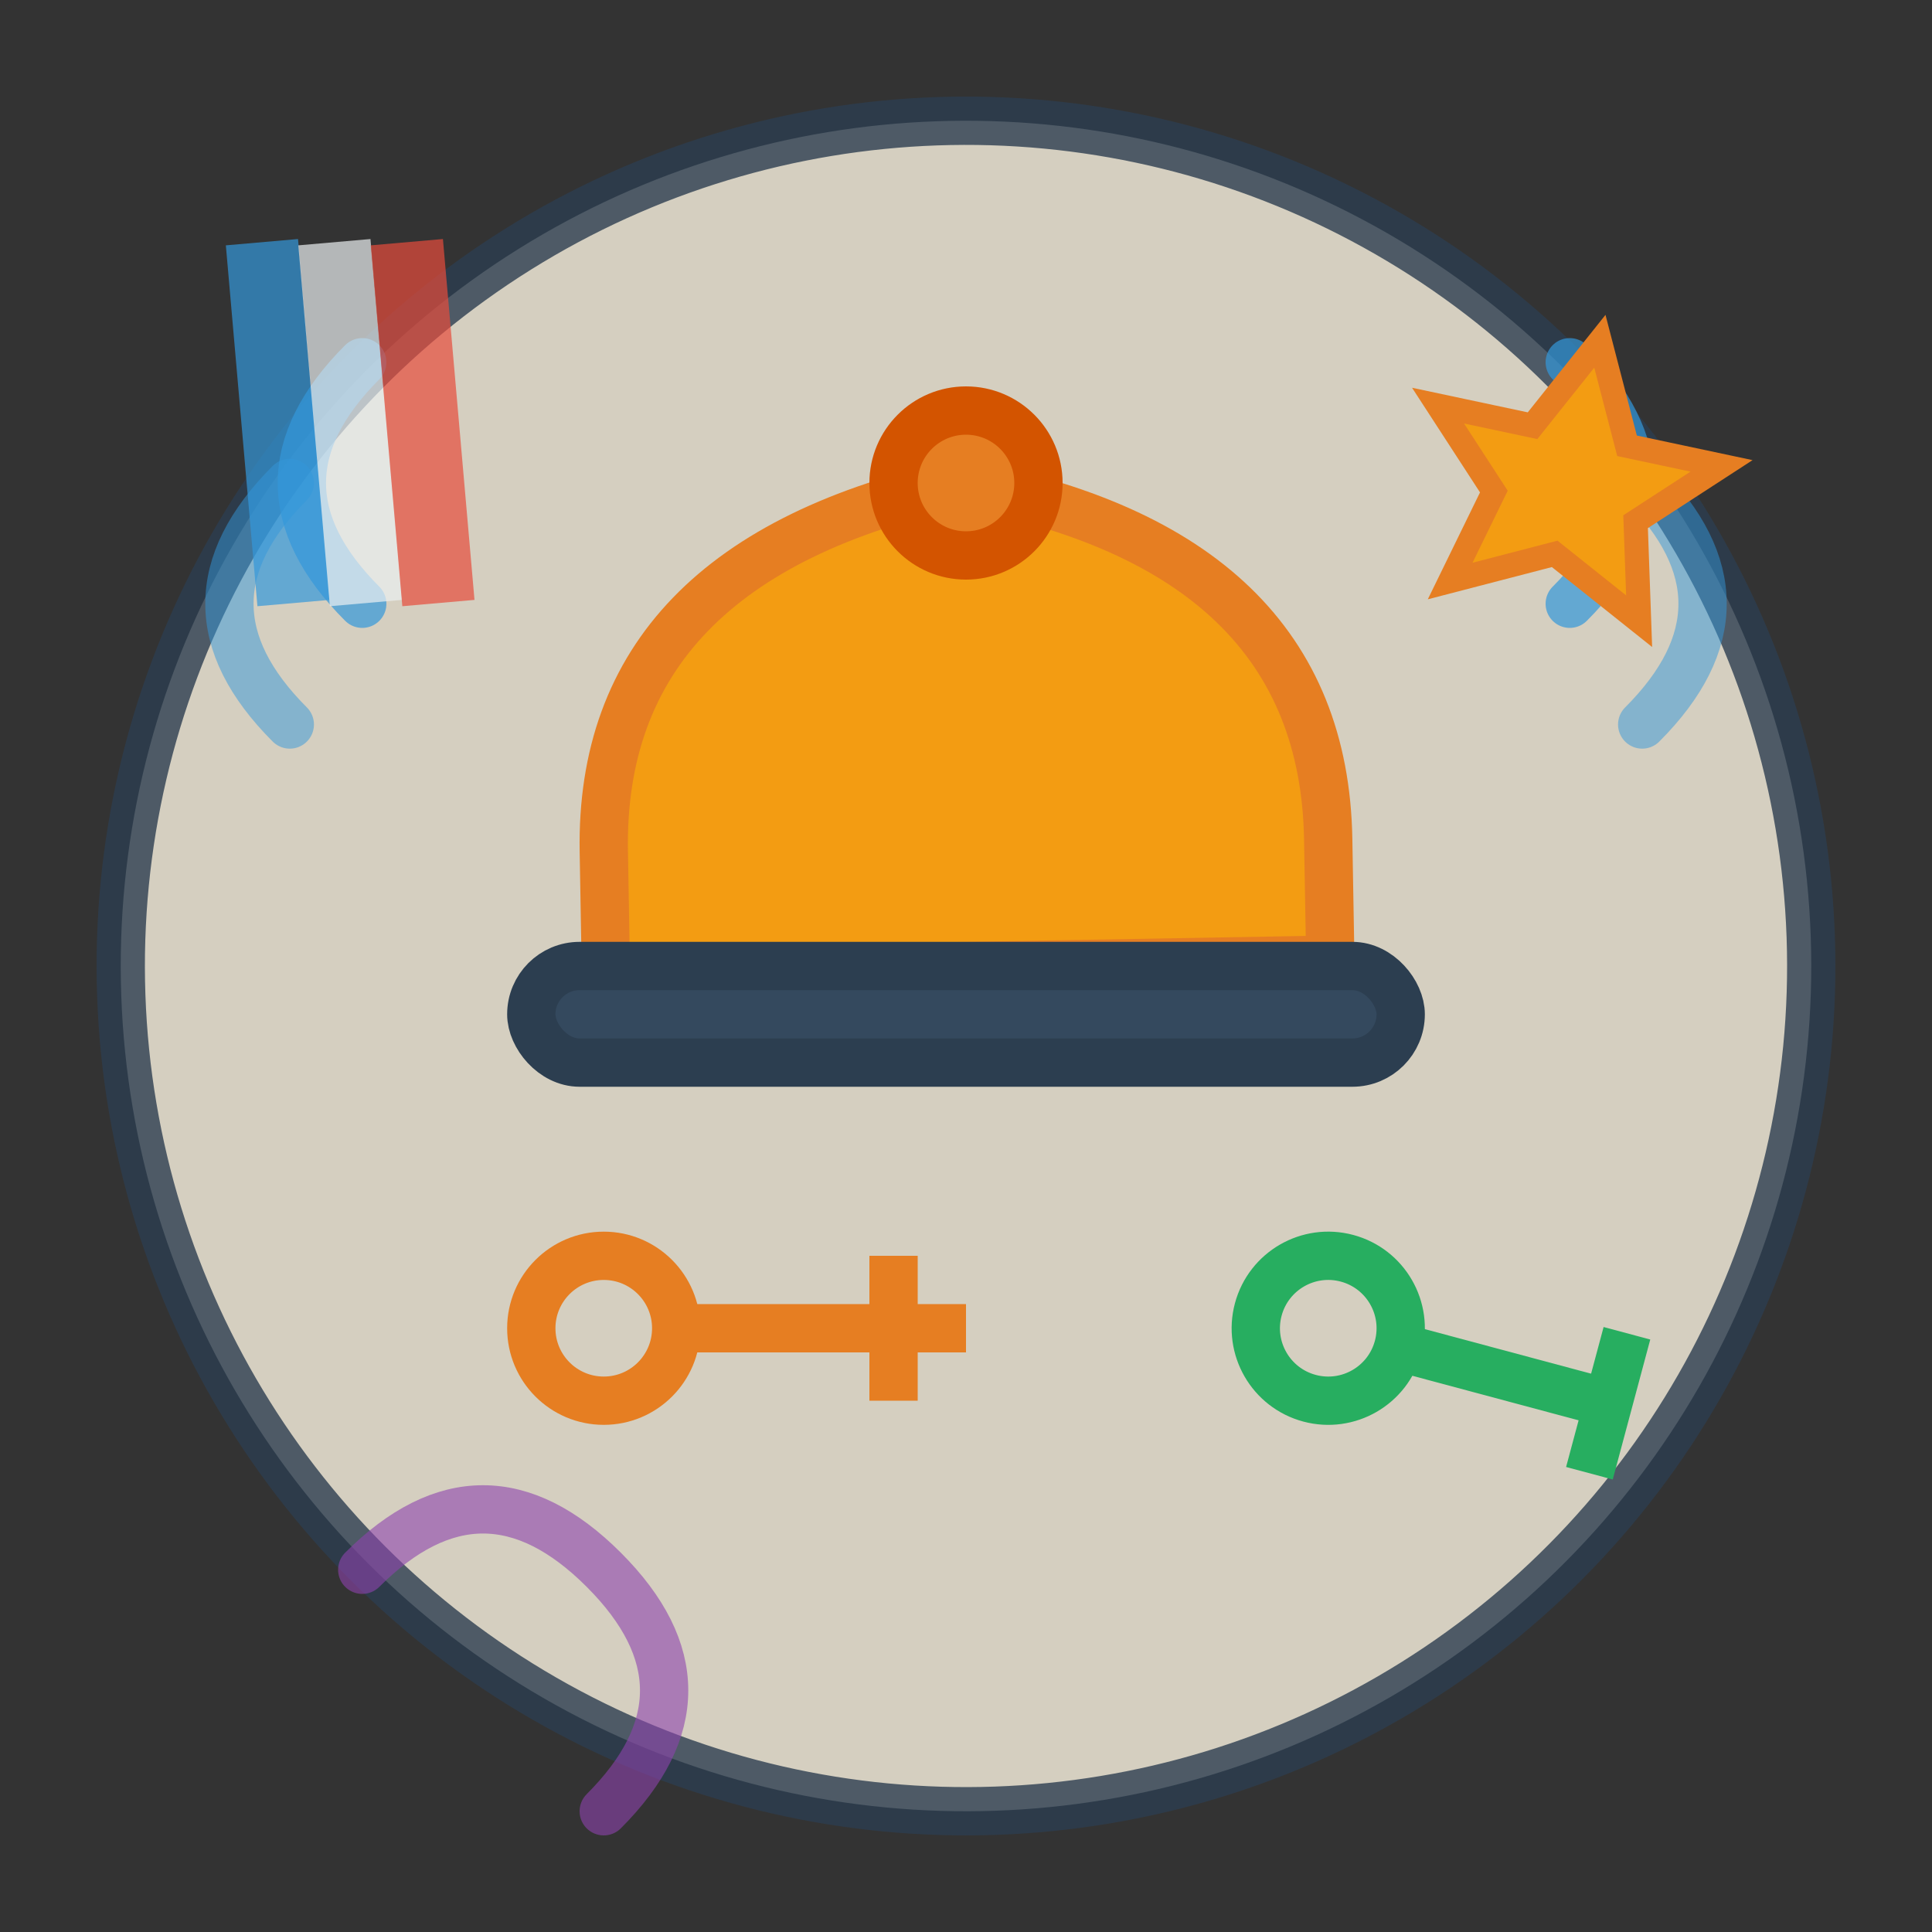 <svg xmlns="http://www.w3.org/2000/svg" viewBox="0 0 80 80" style="background: none;">
  <rect x="0" y="0" width="80" height="80" fill="#333333" stroke="none"/>
  <!-- Hand-drawn concierge service icon -->
  <defs>
    <filter id="sketch" x="0%" y="0%" width="100%" height="100%">
      <feTurbulence baseFrequency="0.05" numOctaves="2" seed="3"/>
      <feDisplacementMap in="SourceGraphic" scale="1.5"/>
    </filter>
  </defs>
  
  <!-- Background circle -->
  <circle cx="40" cy="40" r="35" fill="#fdf6e3" stroke="#2c3e50" stroke-width="2" 
          transform="rotate(-2 40 40)" opacity="0.8"/>
  
  <!-- Bell/Service bell -->
  <g transform="translate(40, 35)">
    <!-- Bell dome -->
    <path d="M-15 0 Q-15 -12 0 -15 Q15 -12 15 0 L15 5 L-15 5 Z" 
          fill="#f39c12" stroke="#e67e22" stroke-width="2" transform="rotate(-1)"/>
    
    <!-- Bell base -->
    <rect x="-18" y="5" width="36" height="4" rx="2" fill="#34495e" stroke="#2c3e50" stroke-width="2"/>
    
    <!-- Bell knob -->
    <circle cx="0" cy="-15" r="3" fill="#e67e22" stroke="#d35400" stroke-width="2"/>
    
    <!-- Sound lines (indicating ringing) -->
    <path d="M-25 -10 Q-30 -15 -25 -20" stroke="#3498db" stroke-width="2" fill="none" 
          opacity="0.7" stroke-linecap="round"/>
    <path d="M25 -10 Q30 -15 25 -20" stroke="#3498db" stroke-width="2" fill="none" 
          opacity="0.7" stroke-linecap="round"/>
    <path d="M-28 -5 Q-33 -10 -28 -15" stroke="#3498db" stroke-width="2" fill="none" 
          opacity="0.5" stroke-linecap="round"/>
    <path d="M28 -5 Q33 -10 28 -15" stroke="#3498db" stroke-width="2" fill="none" 
          opacity="0.5" stroke-linecap="round"/>
  </g>
  
  <!-- Concierge keys -->
  <g transform="translate(25, 55)">
    <circle cx="0" cy="0" r="3" fill="none" stroke="#e67e22" stroke-width="2"/>
    <line x1="3" y1="0" x2="12" y2="0" stroke="#e67e22" stroke-width="2"/>
    <path d="M12 0 L12 -3 M12 0 L12 3 M12 0 L15 0" stroke="#e67e22" stroke-width="2"/>
  </g>
  
  <g transform="translate(55, 55) rotate(15)">
    <circle cx="0" cy="0" r="3" fill="none" stroke="#27ae60" stroke-width="2"/>
    <line x1="3" y1="0" x2="12" y2="0" stroke="#27ae60" stroke-width="2"/>
    <path d="M12 0 L12 -3 M12 0 L12 3" stroke="#27ae60" stroke-width="2"/>
  </g>
  
  <!-- French flag colors accent -->
  <rect x="10" y="10" width="3" height="15" fill="#3498db" opacity="0.7" transform="rotate(-5 11.5 17.5)"/>
  <rect x="13" y="10" width="3" height="15" fill="#ecf0f1" opacity="0.7" transform="rotate(-5 14.5 17.5)"/>
  <rect x="16" y="10" width="3" height="15" fill="#e74c3c" opacity="0.7" transform="rotate(-5 17.5 17.5)"/>
  
  <!-- Service star -->
  <g transform="translate(65, 20)">
    <path d="M0 -6 L2 -2 L6 -2 L3 1 L4 5 L0 3 L-4 5 L-3 1 L-6 -2 L-2 -2 Z" 
          fill="#f39c12" stroke="#e67e22" stroke-width="1" transform="rotate(12)"/>
  </g>
  
  <!-- Decorative scroll -->
  <path d="M15 65 Q20 60 25 65 Q30 70 25 75" stroke="#8e44ad" stroke-width="2" 
        fill="none" stroke-linecap="round" opacity="0.6"/>
</svg>
